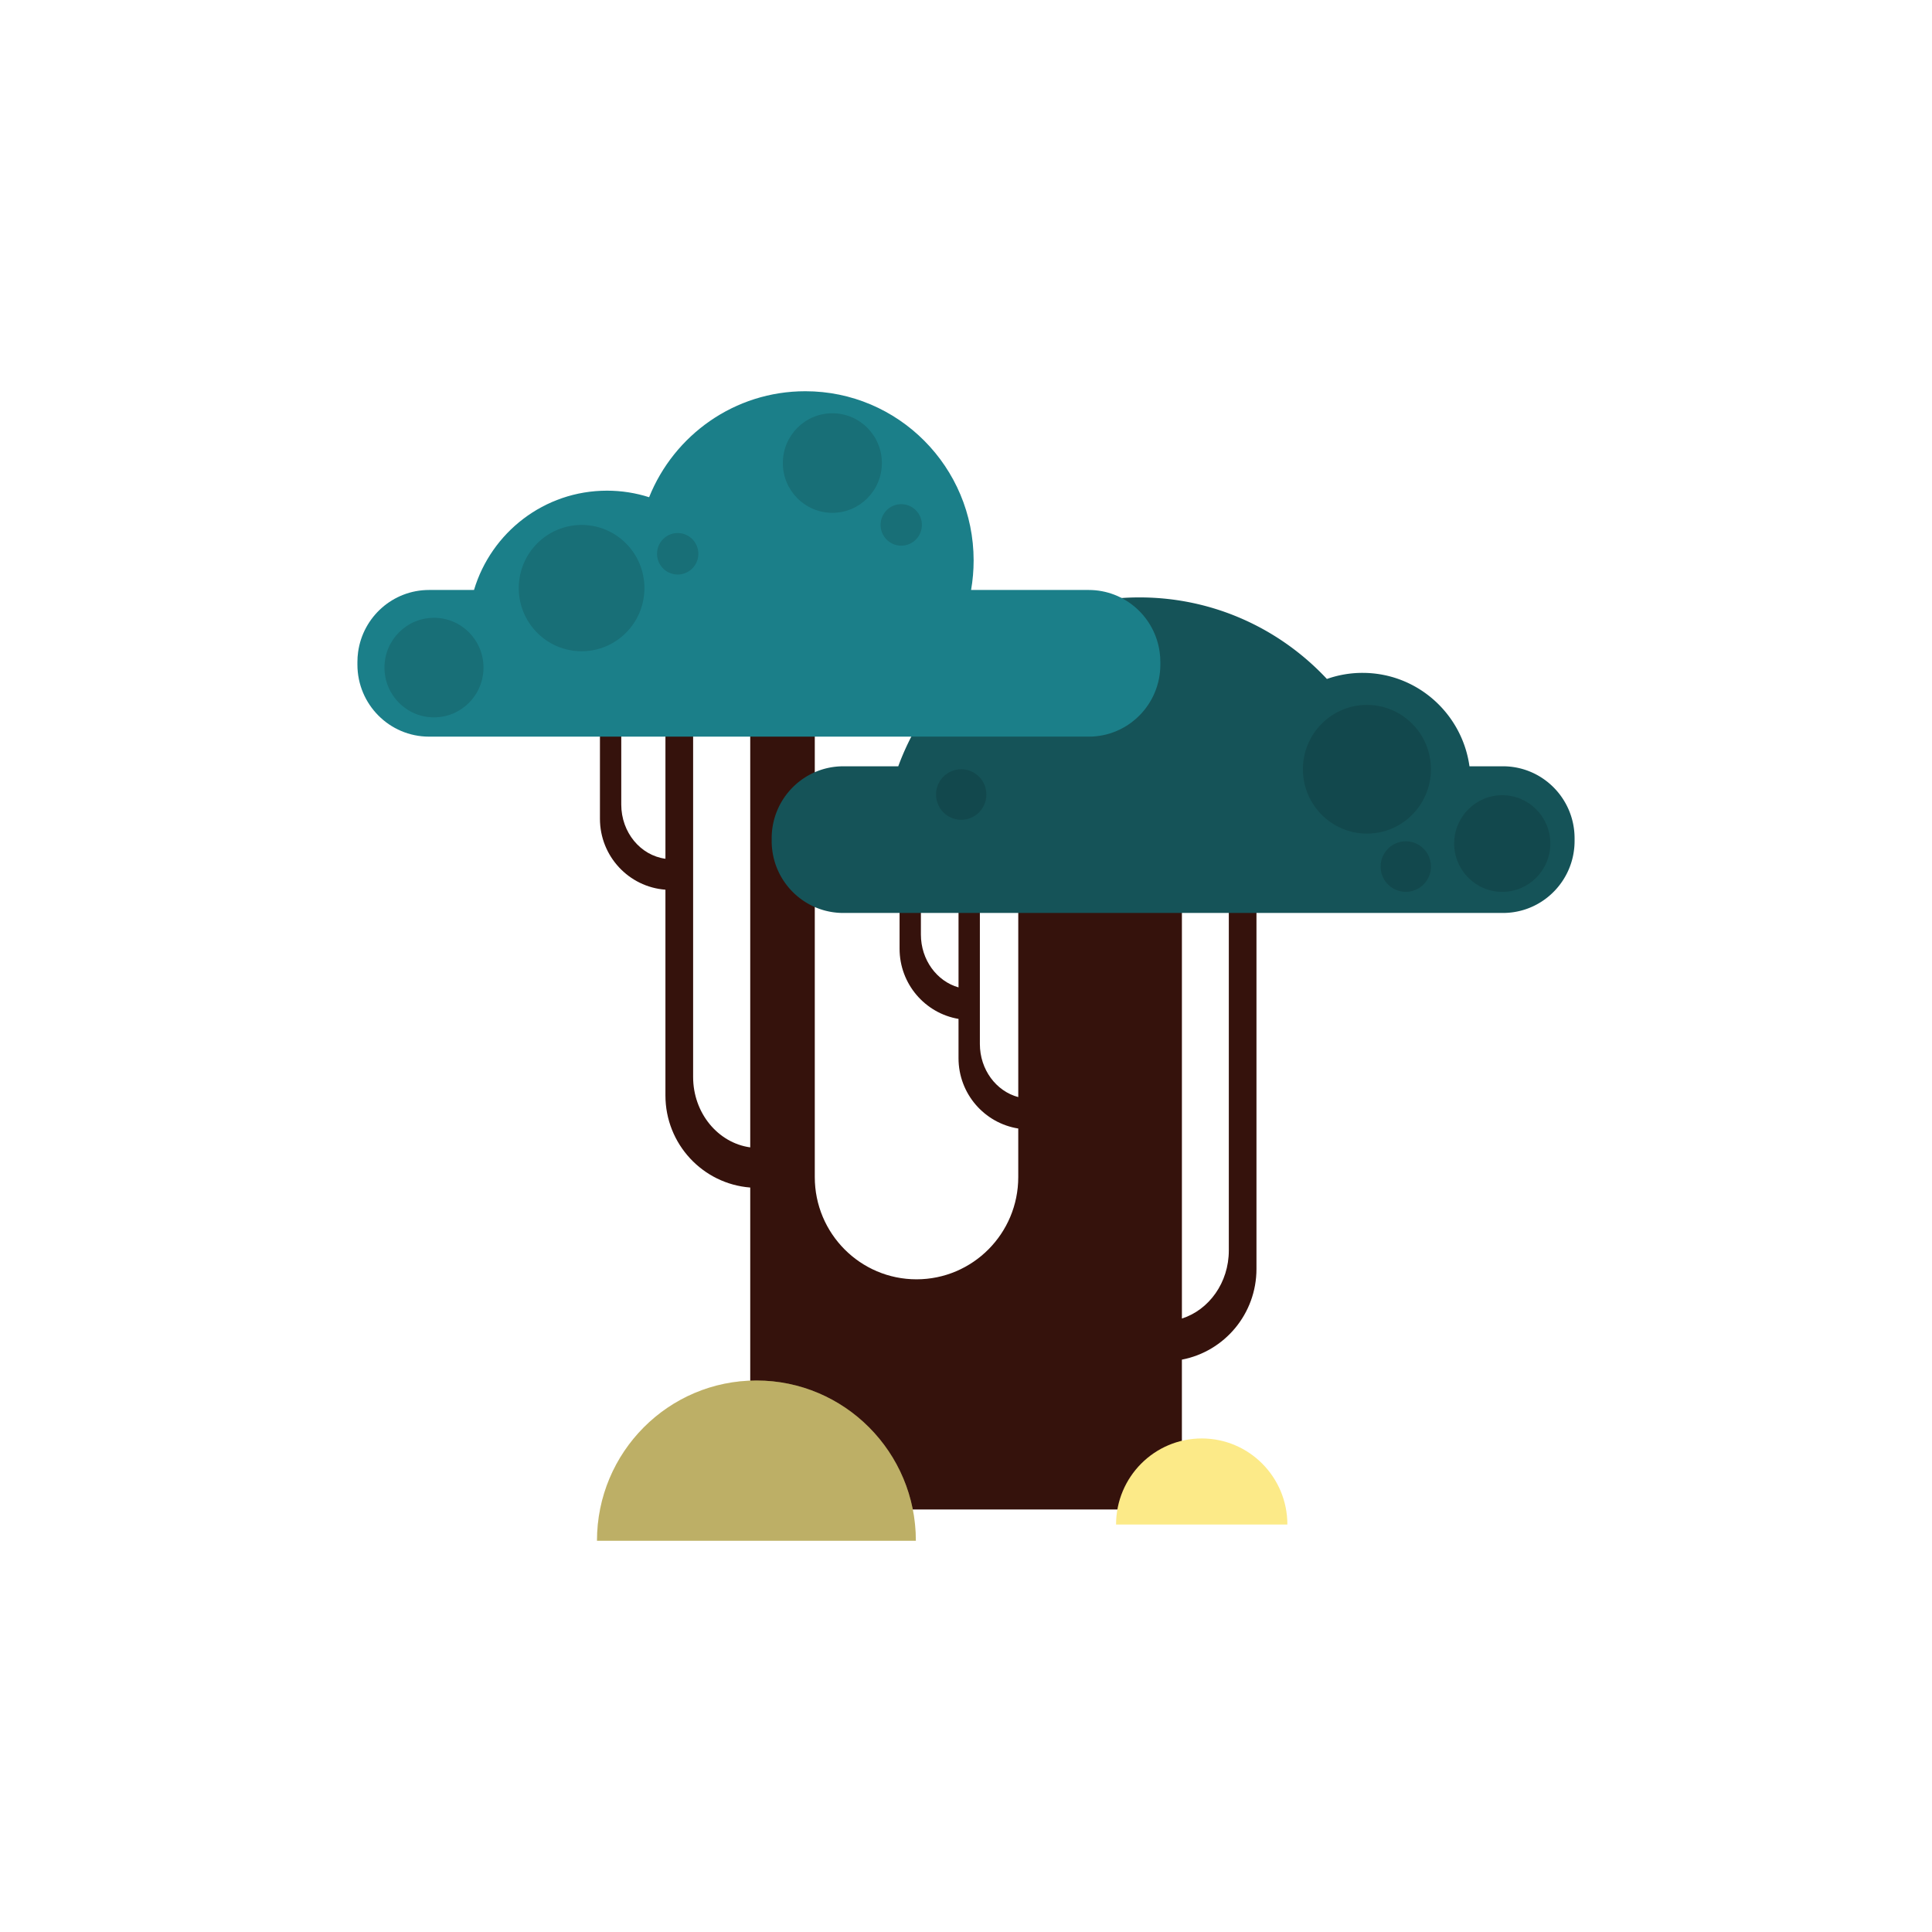 <svg data-bbox="37 40.5 126 119" viewBox="0 0 200 200" height="200" width="200" xmlns="http://www.w3.org/2000/svg" data-type="color">
    <g>
        <path d="M130.069 86.627v44.73c0 4.667-3.322 8.551-7.72 9.392v15.512H77.664v-33.328c-4.91-.378-8.779-4.501-8.779-9.534V92.101c-3.791-.283-6.779-3.462-6.779-7.347V73.778h2.207v9.505c0 2.889 1.993 5.271 4.573 5.616V68.665h2.866v42.821c0 3.743 2.579 6.83 5.912 7.29V67.505h6.682v54.345c0 5.846 4.716 10.584 10.532 10.584s10.532-4.739 10.532-10.584v-5.027c-3.504-.554-6.184-3.602-6.184-7.28v-4.066c-3.465-.587-6.102-3.618-6.102-7.267v-8.386h2.207v6.914c0 2.63 1.654 4.842 3.896 5.477V91.307h2.209v16.764c0 2.663 1.693 4.895 3.975 5.499V67.505h16.94v68.99c2.808-.899 4.856-3.713 4.856-7.048v-42.82h2.862z" fill="#35120C" data-color="1"/>
        <path d="M163 86.781v.275c0 .349-.023.694-.072 1.029a7.194 7.194 0 0 1-.213 1.023c-.886 3.119-3.743 5.401-7.13 5.401H87.298c-3.388 0-6.244-2.283-7.13-5.401a7.058 7.058 0 0 1-.213-1.023 7.268 7.268 0 0 1-.072-1.029v-.275c0-4.117 3.32-7.454 7.415-7.454h5.689c3.75-10.206 13.516-17.483 24.972-17.483 7.65 0 14.548 3.245 19.401 8.442a11.049 11.049 0 0 1 3.692-.63c5.643 0 10.308 4.207 11.067 9.67h3.465c4.096.001 7.416 3.338 7.416 7.455z" fill="#155358" data-color="2"/>
        <path d="M120.118 68.528v.275c0 4.117-3.318 7.454-7.415 7.454H44.415C40.32 76.257 37 72.92 37 68.803v-.275c0-.347.023-.69.07-1.023.496-3.633 3.595-6.431 7.345-6.431h4.654c1.778-5.947 7.268-10.28 13.766-10.28 1.52 0 2.986.238 4.361.678C69.776 45.04 76.043 40.5 83.365 40.5c9.624 0 17.425 7.842 17.425 17.516 0 1.043-.091 2.064-.264 3.058h12.176c3.752 0 6.849 2.797 7.346 6.431.046.333.07.676.07 1.023z" fill="#1B7F89" data-color="3"/>
        <path d="M78.305 142.909c-9.116 0-16.505 7.428-16.505 16.591h33.009c0-9.163-7.389-16.591-16.504-16.591z" fill="#FCEA88" data-color="4"/>
        <path d="M78.305 142.909c-9.116 0-16.505 7.428-16.505 16.591h33.009c0-9.163-7.389-16.591-16.504-16.591z" opacity=".25"/>
        <path d="M124.402 148.908c-4.897 0-8.867 3.991-8.867 8.913h17.733c0-4.922-3.969-8.913-8.866-8.913z" fill="#FCEA88" data-color="4"/>
        <path opacity=".13" d="M91.291 47.934c0 2.846-2.295 5.153-5.126 5.153-2.831 0-5.126-2.307-5.126-5.153 0-2.846 2.295-5.153 5.126-5.153 2.831 0 5.126 2.307 5.126 5.153z"/>
        <path opacity=".13" d="M50.052 69.108c0 2.846-2.295 5.153-5.126 5.153-2.831 0-5.126-2.307-5.126-5.153 0-2.846 2.295-5.153 5.126-5.153 2.831 0 5.126 2.307 5.126 5.153z"/>
        <path opacity=".13" d="M95.432 54.34a2.142 2.142 0 0 1-2.136 2.147 2.142 2.142 0 0 1-2.136-2.147c0-1.186.956-2.147 2.136-2.147 1.18 0 2.136.961 2.136 2.147z"/>
        <path opacity=".13" d="M72.291 57.329a2.142 2.142 0 0 1-2.136 2.147 2.142 2.142 0 0 1-2.136-2.147c0-1.186.956-2.147 2.136-2.147 1.18 0 2.136.961 2.136 2.147z"/>
        <path opacity=".13" d="M66.711 60.879c0 3.61-2.912 6.538-6.504 6.538-3.592 0-6.504-2.927-6.504-6.538 0-3.61 2.912-6.538 6.504-6.538 3.592 0 6.504 2.927 6.504 6.538z"/>
        <path opacity=".13" d="M148.131 79.633c0 3.679-2.967 6.661-6.627 6.661-3.66 0-6.627-2.982-6.627-6.661 0-3.679 2.967-6.661 6.627-6.661 3.66 0 6.627 2.982 6.627 6.661z"/>
        <path opacity=".13" d="M160.49 87.322c0 2.763-2.228 5.003-4.977 5.003s-4.977-2.24-4.977-5.003 2.228-5.003 4.977-5.003 4.977 2.24 4.977 5.003z"/>
        <path opacity=".13" d="M148.131 89.708a2.61 2.61 0 0 1-2.603 2.616 2.61 2.61 0 0 1-2.603-2.616 2.61 2.61 0 0 1 2.603-2.616 2.61 2.61 0 0 1 2.603 2.616z"/>
        <path opacity=".13" d="M102.108 82.249a2.61 2.61 0 0 1-2.603 2.616 2.61 2.61 0 0 1-2.603-2.616 2.61 2.61 0 0 1 2.603-2.616 2.61 2.61 0 0 1 2.603 2.616z"/>
    </g>
</svg>
